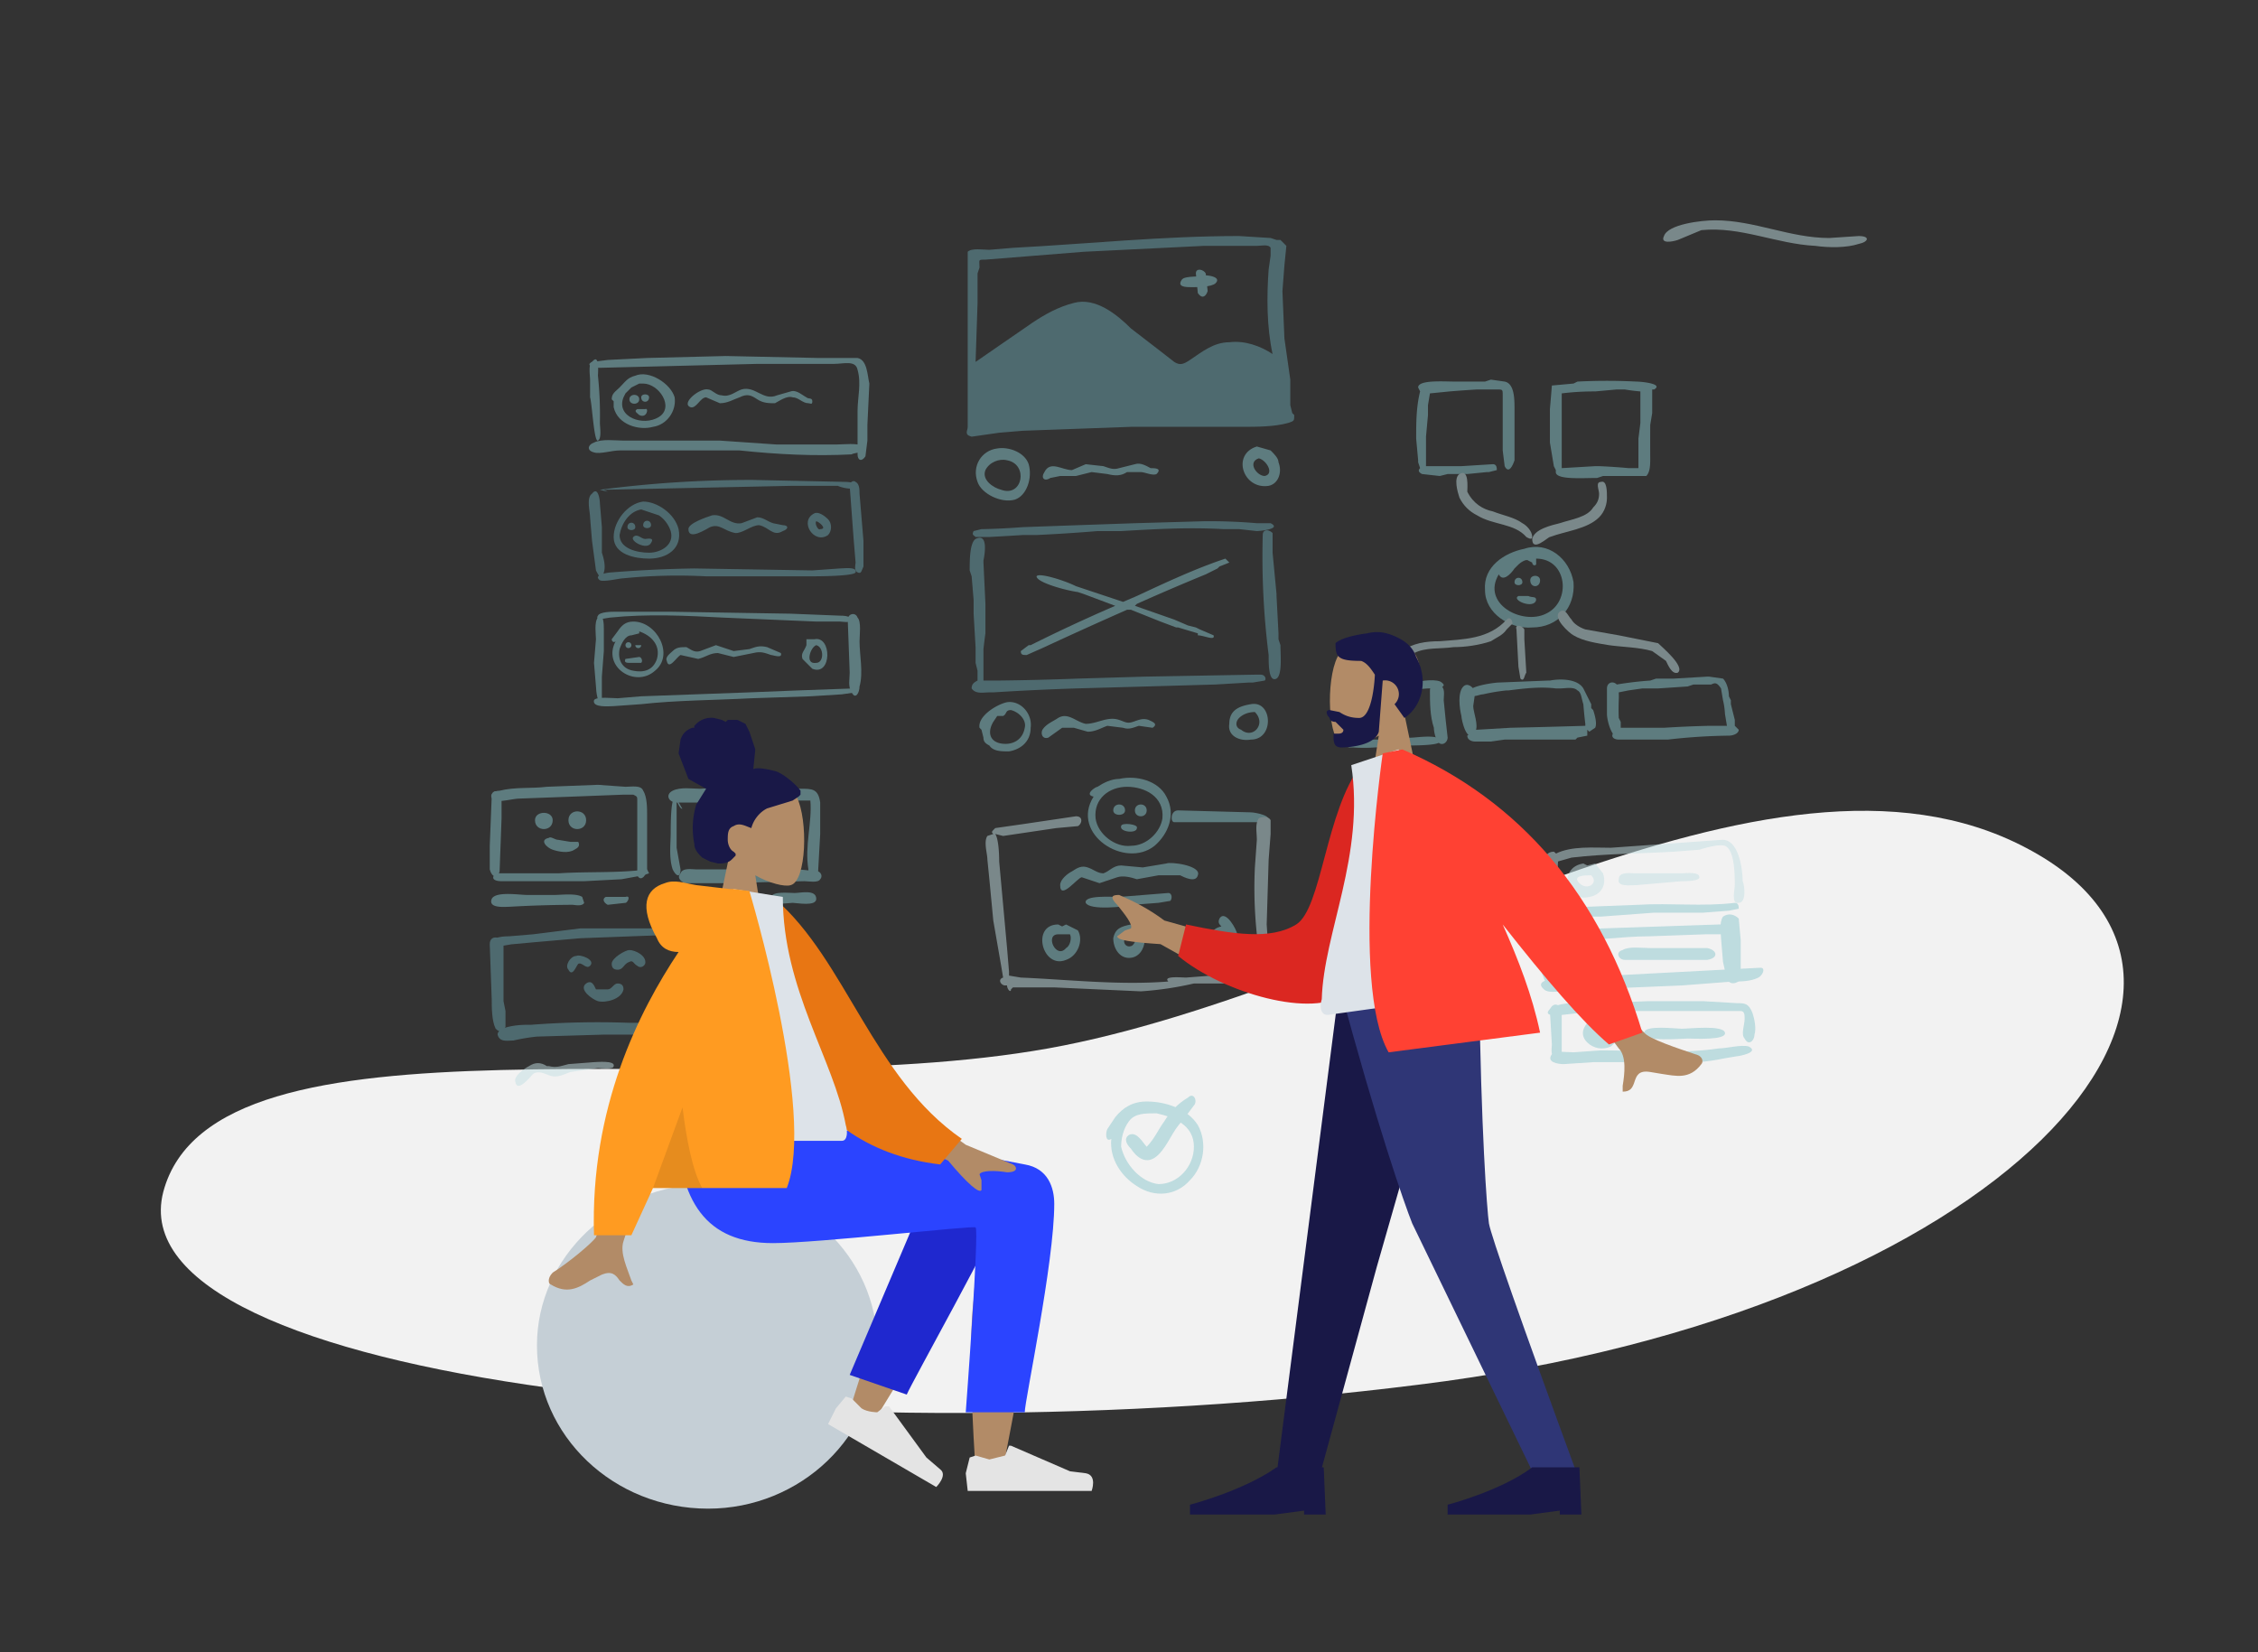 <svg width="1148" height="840" fill="none" xmlns="http://www.w3.org/2000/svg"><rect width="100%" height="100%" fill="#333333" stroke="none"/><path fill-rule="evenodd" clip-rule="evenodd" d="M83 606c26-98 282-43 450-73 167-30 366-171 497-102 132 69-8 236-309 273-302 38-663-1-638-98z" fill="#F2F2F2"/><g opacity=".5" fill-rule="evenodd" clip-rule="evenodd"><path d="M301 184c-2 1-1 7-1 9v9c1 3 2 23 4 22s1-7 1-9a192 192 0 00-1-24c0-1 1-12-3-7" fill="#89C5CC"/><path d="M369 181l-40 1-20 1-8 1c-4 2 2 3 4 3l80-2h39c5 0 11-2 12 3 2 7 0 14 0 21v22c0 3 2 4 4 1l1-8v-8l1-21c-1-4-1-12-6-13h-20l-47-1" fill="#89C5CC"/><path d="M332 224h-15c-4 0-11-1-15 1-3 1-4 4 0 5 3 1 9-1 13-1h61c19 2 38 3 57 2 1-1 10-1 6-4-2-2-11-1-14-1h-30l-29-2h-34M327 195c8 0 16 12 8 17s-22 0-18-10l1-2 3-3 4-2h2m-4-4c-4 1-5 3-8 6-2 2-4 3-4 6l1 1v3c2 9 13 12 20 10 7-1 12-8 11-15-2-7-13-14-20-11" fill="#89C5CC"/><path d="M320 203c0 3 5 3 5 0s-5-3-5 0M326 202c0 3 4 3 4 0 0-2-4-2-4 0M328 208h-4c-2 1 0 2 1 3 4 2 5-4 3-3M397 201s-1 0 0 0zm-20-3c-3 1-6 4-10 3-3 0-5-3-7-3-4-1-14 7-9 9 3 1 5-5 8-5l7 3c4 0 7-2 10-3 4-2 6-1 9 1s6 2 9 2c2-1 6-4 9-3 3 0 5 3 8 3 1 0 2 1 2-1s-2-1-3-2c-2-1-5-4-8-3l-7 2c-7 3-11-5-18-3" fill="#89C5CC"/><path d="M383 244a588 588 0 00-78 5l4 1-2-1 95-2h24c2 1 7 2 9 1 4-2-3-3-5-3l-47-1M301 251c-3 2-1 9-1 12l1 12 2 15c1 2 3 6 4 1 1-3 0-7-1-10v-13l-1-12c0-2-1-9-4-5" fill="#69A1AC"/><path d="M353 289a654 654 0 00-42 2c-1 0-10 1-6 4 2 1 10-1 12-1a277 277 0 0142-1h53c3 0 22 0 23-2 1-3-6-2-8-2l-14 1-60-1" fill="#69A1AC"/><path d="M432 247l2 27 1 12c0 1-1 4 1 5s2-1 3-3v-13l-1-12-1-12c0-2 0-5-2-6-1-1-3 0-3 2M326 259l9 3c3 2 5 5 6 8 2 7-5 11-11 11s-15-2-15-9c1-6 5-12 11-13m1-4c-8 1-15 10-15 18 0 9 11 11 18 11 9 0 17-5 15-15-2-8-11-14-18-14" fill="#69A1AC"/><path d="M319 268c0 2 4 2 4 0 0-3-4-3-4 0M327 267c0 2 4 2 4 0 0-3-4-3-4 0M322 273c-2 2 7 7 9 3 2-3-2-2-3-2-2 0-4-3-6-1M397 267zm-35-5c-3 1-12 4-12 7 0 6 9 0 11-1 5-2 7 2 13 3 4 0 8-4 12-4 5 1 7 6 12 3 3-1 3-3 0-3l-5-1c-3-1-5-3-8-3l-8 3c-6 1-9-5-15-4M418 269zm0-2c1 0 1 0 0 0zm-3-2zm0 0c1 0 6 4 2 4-1 1-3-3-2-4m-1-4c-8 4 0 16 7 11 2-2 2-6 0-8s-5-4-7-3" fill="#69A1AC"/><path d="M341 311h-28c-2 0-8 0-9 2-2 3 5 1 6 1 19-2 39-1 58 0l47 2h12c2 0 5 1 5-1 1-2-4-2-5-2l-25-1-61-1" fill="#89C5CC"/><path d="M304 314c-2 2-1 9-1 11l-1 12 1 12c0 2 1 11 3 6v-11l1-13v-11c0-2 0-9-3-6" fill="#89C5CC"/><path d="M434 350l-28 1-25 1-55 2-12 1c-2 0-11-1-12 1-1 4 8 3 10 3l14-1c18-2 37-2 56-3l30-1 16-1 7-1c0-1 1-3-1-2" fill="#89C5CC"/><path d="M431 315l1 27c0 3-1 7 1 10 2 4 4 0 4-3 2-7 0-16 0-23 0-3 1-10-1-12-1-3-5-2-5 1M415 328c4 1 4 9 0 9-6 1-3-8 0-9m-1-3h-4v3c-1 3-3 4-2 7l5 5c10 4 10-17 1-15M325 322v-1c6 2 11 7 9 14-2 6-7 7-12 6-6-1-8-6-7-11 1-3 3-7 6-7l4-1m-3-3l-4 2 4-2m0-3c-4 0-6 2-8 5l-3 4c0 1 1 2 2 1-7 13 10 24 20 15 10-8 1-25-11-25" fill="#89C5CC"/><path d="M318 328c0 2 3 2 3 0s-3-2-3 0M323 328c0 2 3 2 3 0h-3M325 334l-7 1c-1 2 1 2 2 2h6c1-1 0-3-1-3M381 330zm-17-2l-8 3c-3 1-5-1-7-2-3 0-5 0-7 2-1 1-4 3-3 5 1 5 5-2 7-3l9 2c4-1 6-3 10-3l8 2 10-2c4-1 6 0 9 1 1 0 6 2 5-1l-7-3c-4-1-6 0-9 1l-8 1-9-3" fill="#89C5CC"/></g><g opacity=".5" fill-rule="evenodd" clip-rule="evenodd"><path d="M496 184l1-30v-15l1-3c0-4-1-4 3-4l50-4 61-3h27c2 0 6-1 7 1v4l-1 7c-1 14-1 29 2 43-6-4-14-7-22-6-8 0-14 5-20 9-3 2-5 3-8 1l-9-7-13-10c-7-7-18-16-29-13-8 2-15 6-21 10l-29 20m134-64c-39 0-77 4-115 6l-12 1c-3 0-9-1-11 1v23 66c0 2-2 4 2 5l14-2 12-1 55-2h56c8 0 17 0 24-2 3-1 3-1 3-4l-1-1-1-4v-13l-3-21-1-24 1-13 1-10-3-3h-2l-3-1-16-1" fill="#69A1AC"/><path d="M608 139l1 10c2 3 4 2 5-1l-1-9c-1-2-5-3-5 0" fill="#89C5CC"/><path d="M613 140c-2 1-10 0-12 2-3 4 2 4 5 4 2 0 10 0 12-2 3-3-3-4-5-4M512 234c11 2 8 19-3 15-4-1-10-5-8-10 2-4 7-6 11-5m-5-6c-8 1-13 9-10 17 2 6 12 11 19 9 6-2 9-11 7-18-2-6-10-9-16-8M577 236l-8 2c-3 1-5 0-8-1l-9-1-7 3c-5 0-11-5-14 1-2 3 0 5 3 3l5-1h8l8-2 8 1c4 1 7 1 10-1h7c2 0 6 2 8 1 3-3-1-3-3-3-2-1-5-3-8-2M640 233c4 1 8 8 3 9-4 0-9-7-3-9m-1-6c-13 4-7 22 6 20 5-1 7-7 5-12 0-2-2-4-4-6l-7-2" fill="#89C5CC"/><path d="M577 266l35-1a284 284 0 0127 1h7c6 3-6 4-7 4l-9-1h-8c-18-1-35 0-52 1h-12a873 873 0 01-31 2h-7a1411 1411 0 01-17 1h-7c-1-1-2-1-1-3l4-1h1a354 354 0 0020-1l28-1 29-1zm61 77h3c2 0 3 2 2 3l-6 1h-2l-17 1-35 1-36 1a1380 1380 0 00-42 2h-2c-3 0-7 1-9-2 0-2 1-3 3-4v-4-1l-1-4v-4-4l-1-17v-7l-1-12-1-3c0-5 0-14 3-16 6-3 5 6 4 11v1l1 21v15a254 254 0 00-1 8v16h7a1495 1495 0 0041-1l34-1 56-1zm4-71a398 398 0 003 61c0 5 0 14 4 12 3-2 2-12 2-17l-1-3v-3l-1-19v-1l-2-21v-2-8c-2-2-5-2-5 1z" fill="#69A1AC"/><path d="M578 303c15-7 30-14 45-19l2 2-5 2-1 1-6 3a1229 1229 0 00-35 15l-1 1 20 7 7 3 4 1 2 1 7 3c1 3-5 0-8 0v-1l-10-3h-1l-8-3-15-6h-2a2379 2379 0 00-42 19l-9 4c-2 0-3 0-3-2l4-3h1a842 842 0 0143-20l-16-6-3-1c-7-1-21-5-21-8 1-2 14 2 20 5l3 1 21 7 7-3zM514 361c4 1 8 5 7 9-1 6-6 9-12 8s-7-6-4-11l2-3h3c2-1 1-3 4-3m-2-4c-5 1-15 7-14 13l1 1 1 4c0 2 1 3 3 4 2 3 6 3 10 3 6-1 11-5 11-12 1-7-5-14-12-13M538 365c-3 2-6 3-8 6-1 2 0 5 3 4l7-5h6l7 2c4 0 7-2 10-3l8 1c3 1 5 0 8-1l7 1c3-2 0-3-2-4-3-1-5 0-8 1s-4 0-7-1c-6-2-11 2-17 2-5-1-9-6-14-3M638 362c6 6-1 14-7 9-3-1-3-4-1-6s5-3 8-3zm-2-4c-6 1-11 3-11 10-1 6 5 9 11 8 12 0 11-20 0-18z" fill="#89C5CC"/></g><path opacity=".5" fill-rule="evenodd" clip-rule="evenodd" d="M872 112c-7 0-24 2-26 8-2 4 4 3 7 2l12-5c20-2 38 7 58 8 7 1 16 1 22-1 5-1 6-4 0-4l-15 1c-20 0-38-9-58-9" fill="#C1DEE2"/><g opacity=".5" fill-rule="evenodd" clip-rule="evenodd"><path d="M304 399l-26 1c-8 1-16 0-24 2-3 0-6 2-3 5 3 1 10-1 13-1l27-1 26-1h5c2 1 2 1 2 3v38c2 4 5-1 5-3v-15-13c0-3 0-9-2-12-1-3-6-2-9-2l-14-1" fill="#89C5CC"/><path d="M250 405l-1 25v12c1 4 4 5 5 1l1-27v-12c-1-2-5-3-5 1" fill="#89C5CC"/><path d="M329 442c-15 2-30 1-45 2h-32c-3 3 0 4 3 4h42l19-1 11-2 3-1-1-2M268 455c-4 0-16-2-18 2-2 5 7 4 9 4a613 613 0 0132-1c1 0 5 1 6-1l-1-3c-3-2-11-1-14-1h-14M318 456h-10c-2 1-1 3 1 4l9-1c1 0 3-4 0-3M343 406c-2 0-2 14-2 17 0 6-1 13 1 19 2 4 4 4 4 0l-2-11v-24s2 5 3 4c0 1-3-6-4-5" fill="#89C5CC"/><path d="M371 400l-15 1c-4 0-10-1-14 1s-2 6 2 6h11l30-1h27c1 11-3 23-1 35 0 2 0 4 2 5 3 0 3-3 3-5l1-18v-16c-1-7-4-7-10-7l-36-1" fill="#89C5CC"/><path d="M354 442c-2 0-7-1-8 2-2 2 0 4 2 5h20l41-1c2 0 7 1 8-1 1-1 1-3-1-4l-10-1h-52M366 454h-16c-4 1-5 5 0 6l14-1c2 0 3 0 4-2 1-1-1-3-2-3M404 454c-3 0-11-1-12 2-2 5 9 3 11 3s12 2 12-2c0-5-8-3-11-3" fill="#89C5CC"/><path d="M249 480l1 28c0 4 0 11 2 15 2 2 4 2 5-1v-8l-1-5v-15-14c-1-4-7-5-7 0" fill="#69A1AC"/><path d="M344 472h-49l-24 3-12 1c-1 0-11 0-7 4 1 2 7 0 9 0l11-1 23-2 53-2h15c1 0 10 1 6-3l-11-1-14 1" fill="#69A1AC"/><path d="M366 487v-13c0-4 6-5 8-1l1 11-1 4 1 8v22c-1 3-4 5-6 3l-4 1h-1l-13 2-26 2h-18l-34 1a95 95 0 00-12 2c-3 0-7 1-8-3 0-4 10-5 15-5h2a445 445 0 0150-1h4a260 260 0 0044-2l-1-9v-4l-1-18z" fill="#69A1AC"/><path d="M379 478c-2 0-4 2-3 4 2 3 5 2 8 2h23c2-1 5-2 3-5-1-2-6-1-8-2l-23 1M392 491c-3 0-10 0-11 3-2 6 7 4 10 4s10 1 12-2c3-6-8-5-11-5M385 504c-2 2-2 4 0 6l8 1c3 0 12 2 14-2 2-5-7-5-9-5-3 0-11-2-13 0" fill="#C1DEE2"/><path d="M272 417c0 6 9 6 9 0 0-5-9-5-9 0M289 417c0 6 9 6 9 0s-9-6-9 0M279 426c-5 1-1 5 2 6s8 2 11 0c2-1 3-2 2-4h-4l-6-1c-2 0-4-2-5-1M365 418c0 3 5 3 5 0 0-4-5-4-5 0M377 418c0 4 7 4 7 0s-7-4-7 0M377 427c-3 0-13 1-14 6-1 6 10 1 13 0h8c2 0 4 0 4-2 0-5-8-4-11-4" fill="#89C5CC"/><path d="M293 486c-3 0-6 5-4 7 2 4 4-2 5-3 2-1 4 3 6 1 3-3-5-6-7-5M320 483c-2 0-9 4-9 7 0 2 1 3 3 3 3 0 3-3 6-4 2-1 2 1 4 2 1 1 3 1 4-1 1-4-5-7-8-7M298 500c-4 3 3 8 6 9 4 1 12-1 13-6 0-2-1-3-3-3s-3 3-5 3h-6c-1-2-2-5-5-3" fill="#69A1AC"/><path d="M302 540l-13 1c-4 1-6 2-10 1h-1c-3-2-6-2-9 0-2 1-8 5-7 8 1 6 8-3 9-4 3-2 6 0 9 1 4 1 7-1 10-2l14-2c1 0 8 1 8-1 1-3-9-2-10-2M331 551c1 0 1 0 0 0zm12-11c4-1 15-3 17 0s-1 12-3 13h-8l-11-1-7-1-1-10c3 1 10-1 13-1m8-4l-14 1-7 2h-3c-3 1-1 10 0 12 1 4 4 5 7 5h14c4 0 10 1 13-3 1-3 3-10 2-13-2-4-9-4-12-4" fill="#C1DEE2"/><path d="M401 554zm1-2c0 1 0 1 0 0zm-11 0l6-1c-2 3-4 2-7 1h1m-9-1h1l1 1-3-1h1m-5-3h2-2m16-8h1-1m10-1s1 1 0 0zm0 0zm-1-1c2 1 2 3 0 0zm-25 0c0 1 0 0 0 0zm8-5c-3 0-10 0-13 2-4 2-2 11-1 15 0 5 3 7 8 7l19 1c5 0 9-2 10-8l1-6-1-3c-1-6-4-7-10-7l-13-1" fill="#89C5CC"/></g><g opacity=".5" fill-rule="evenodd" clip-rule="evenodd"><path d="M573 400c9 0 19 5 18 16-1 7-8 14-16 14-8 1-17-6-18-14-1-10 7-16 16-16m-4-4c-4 0-8 2-11 4-1 0-7 4-2 5-12 19 16 37 31 25 7-6 11-16 6-25-4-8-15-11-24-9" fill="#89C5CC"/><path d="M566 412c0 3 6 3 6 0 0-4-6-4-6 0M577 412c0 4 6 4 6 0s-6-4-6 0M570 420c-1 3 8 4 8 1 1-2-8-3-8-1M597 418h46c6-3-5-5-7-5l-37-1c-4 0-4 6-2 6" fill="#89C5CC"/><path d="M644 470l1-33 1-13v-7c-1-2-4-2-6-1-2 3-1 7-1 11l-1 14a224 224 0 002 42c0 2 4 11 3 12-1 2-10 1-12 1h-15l-13 1c-2 0-12-1-9 2-25 2-51-1-75-2l-6-1v-2l-1-12-2-22-2-22c0-1 0-11-2-14l4 1 27-4 11-1c2-1 3-5-1-5l-27 4-7 1-7 1c-2 2-2 2-1 3l-3 1c-2 3 0 9 0 12l1 10 2 21 4 23 1 6c-3 1-1 4 1 4h1c0 2 2 4 2 2l1-1h21l44 2a170 170 0 0027-4h17l12-1c3 0 9 0 10-3 2-2-1-8-1-11l-1-15" fill="#C1DEE2"/><path d="M593 439l-12 2-11-1c-4 0-6 3-9 4-3 0-5-2-8-3s-5 0-8 2c-2 1-6 4-6 7 0 8 9-4 11-4l9 3 9-3c3-1 7 0 10 1l11-2h11c2 1 8 4 9 0 2-5-14-7-16-6M594 454l-25 2c-4 0-18-1-17 3 2 4 20 2 24 1l13-1 6-1c1-1 1-4-1-4M536 475zm2 0h6c1 2 0 6-2 7-5 6-11-7-4-7m0-5c-14 0-8 23 4 18 6-2 9-10 6-15l-6-3-2 1-2-1M573 476l4 1c1 1-1 4-2 4-3 1-5-3-2-5m2-6c-5 1-8 2-9 7 0 5 3 10 8 10 10 0 11-18 1-17M624 476c1 8-8 1 0 0zm-4-9c-1 2 0 3 1 4-10 2-8 17 3 15 5-1 6-7 5-11 0-2-6-13-9-8" fill="#89C5CC"/></g><path opacity=".5" fill-rule="evenodd" clip-rule="evenodd" d="M683 488c-5 1-16 5-16 9 0 6 10-1 12-2 11-5 25 2 37 3 5 1 16 2 20-1 9-4-11-3-13-3-13-1-27-7-40-6" fill="#C1DEE2"/><g opacity=".5" fill-rule="evenodd" clip-rule="evenodd"><path d="M786 436v17c1 2 1 5 3 6s3 0 4-2l-1-7v-10c0-2 1-5-2-7-2 0-4 1-4 3" fill="#C1DEE2"/><path d="M875 427l-56 4c-9 0-20-1-28 3-1 0-7 4-2 5 1 1 2-1 3-1l7-2c17-2 35-2 52-3l13-1c3-1 10-3 13-2 5 2 5 15 5 20 0 2-2 10 2 9 4 0 3-9 2-11 0-6-2-22-11-21" fill="#C1DEE2"/><path d="M882 459c-16 2-33 0-49 1l-26 1h-11c-2 0-10 1-5 5h23l27-2h25l13-1 5-1c0-1 0-3-2-3" fill="#89C5CC"/><path d="M802 447zm7-2zm0 0c4 4-2 8-6 4s3-4 6-4m-4-6c-13 2-9 20 3 17 6-1 9-6 7-12l-4-5-4 1-2-1M855 444h-24c-2 0-8-1-8 3-1 4 6 3 9 3l23-2c2 0 9 0 9-2 0-3-7-2-9-2" fill="#C1DEE2"/><path d="M874 470l-59 2-22 1h-5c-4 3 0 5 2 5 17 1 33-2 49-2l28-1h8l6-1c6-4-5-4-7-4" fill="#89C5CC"/><path d="M784 480v15c1 2 1 4 3 5 2 0 3-1 4-3v-15c0-2 0-5-3-5-2-1-4 1-4 3" fill="#89C5CC"/><path d="M895 492l-95 5c-3 0-22 0-15 6 2 2 7 1 10 1l12-1 48-2 26-2c4 0 9 0 13-2 2-1 4-5 1-5" fill="#89C5CC"/><path d="M876 466c-2 3-1 8-1 11l1 12 2 9c2 3 5 2 7 0v-10-10l-1-11c-2-2-5-3-8-1M804 485zm6-1c5 1-4 8-6 3v-2l1 1 5-2m-1-5c-4 1-9 1-10 4-3 5 1 10 6 11 4 0 11-2 12-7 0-5-4-8-8-8M839 482c-4 0-11-1-14 1-4 1-2 5 1 5h42c6-1 5-5 0-6h-29M829 530c0 2 2 0 2 0s-2-2-2 0M788 514l1 17c0 2-1 6 2 7 2 1 3-2 3-3v-18c0-2 0-5-2-6s-4 1-4 3" fill="#89C5CC"/><path d="M886 514zm0 0s1 0 0 0zm-48-5l-27 1h-12c-3 0-9 1-11 3-4 4 4 3 6 3l9-1 20-1h62c2 0 2 2 2 4 0 3-2 8 0 10 2 4 5 1 5-2 1-3 0-8-1-11-2-5-4-5-8-5l-17-1h-28M874 533c-20 3-40 1-60 1l-14 1c-3 0-9-1-11 1-3 4 3 5 6 5l15-1h51c8 0 15-2 22-3 1 0 12-2 6-5-4-1-11 1-15 1" fill="#89C5CC"/><path d="M817 526c-1 0-1 0 0 0zm-1 0zm-1-2zm0 0l1 2c-4 1-6-2-1-2m0 0zm-7-5c-3 3-5 7-1 11 3 3 8 4 12 2 4-3 4-8 1-11-2-2-3-2-6-2-1 0-4-2-6 0M836 525c0 5 18 3 22 3 3 0 20 1 19-3s-18-2-22-2c-3 0-19-2-19 2" fill="#89C5CC"/></g><g opacity=".5" fill-rule="evenodd" clip-rule="evenodd" fill="#89C5CC"><path d="M588 566c9 2 19 6 19 17 0 10-8 19-18 19-9-1-17-10-19-19 0-4 1-9 4-13s8-4 14-4m-5-6c-7 0-12 3-16 8l-4 6c-1 2-1 7 2 5-1 10 5 19 13 24 9 6 20 5 27-3 7-7 9-19 4-28-5-8-16-12-26-12"/><path d="M604 558c-5 3-9 7-12 12-3 4-5 9-9 13-2-2-5-8-9-6-3 2-1 5 1 7 4 6 9 8 14 3s7-12 12-17l6-8c2-2 0-7-3-4"/></g><g opacity=".5" fill-rule="evenodd" clip-rule="evenodd"><path d="M770 208v26c-1 3-3 7-5 3l-1-8v-2-9-17c0-3 0-3-3-3h-10a606 606 0 00-14 1l-10 1-1 6v5l-1 11v14a18 18 0 000 1h18l16-1c2 0 2 2 2 3l-4 1h-1l-10 1h-10l-4 1-9-1c-2-1-2-2-1-3l-1-3v-1l-1-11c0-8 0-16 2-24l-1-2c0-4 13-3 19-3h15l3-1 7 1c5 1 5 9 5 14zM802 194a291 291 0 0130 0c2 0 14 1 9 4h-1v12l-1 6a1539 1539 0 000 17c0 3 0 7-2 9h-22l-3 1c-8 0-21 1-21-3v-1l-1-2-2-12v-17a1568 1568 0 001-12l11-1 2-1zm-8 44l17-1h2a290 290 0 0115 1h5v-1-11-3l1-8v-5-3-8a92 92 0 01-8-1h-4l-11 1h-1a132 132 0 00-16 1v30a1668 1668 0 010 8z" fill="#89C5CC"/><path d="M742 241c-3 2-1 9 0 12 2 4 5 7 9 9 8 5 19 4 25 11 0 0 3 2 3 0 0-3-3-6-5-7-4-3-10-4-15-6-5-1-10-4-13-10 0-2 1-12-4-9M814 245c-3 0-1 4-1 6 0 3-1 5-3 7-3 5-11 6-17 8-4 1-13 3-14 8 0 7 8-1 9-1 8-3 19-4 25-10 3-3 4-7 4-10s0-9-3-8" fill="#C1DEE2"/><path d="M755 300c-1-12 10-19 20-21 12-4 23 5 25 17 1 13-8 23-21 23-11 1-24-7-24-19zm26-16v3c-1 1-2 0-2-1l-2-1c-1-1-4 1-5 2l-2 2c-2 3-6 7-8 3-9 15 12 26 24 20 13-6 11-28-5-28z" fill="#89C5CC"/><path d="M770 296c0 2 4 2 4 0 0-3-4-3-4 0M778 295c0 4 5 4 5 0 0-3-5-3-5 0M772 303c-4 2 8 7 9 2 0-2-2-1-4-2h-5" fill="#89C5CC"/><path d="M771 320l1 19 1 6c2 2 2-2 3-3l-1-17v-5c-1-2-5-3-4 0M766 315c-9 10-22 10-34 11-7 0-14 1-19 5-3 2-5 5-6 8-1 1-4 8 1 6l4-6 7-7c6-3 13-2 20-3 6 0 13-1 19-3 3-2 6-3 8-6l3-3c0-1-1-4-3-2" fill="#C1DEE2"/><path d="M720 347l-26 1c-1 0-7 0-6 3s9 1 11 1l27-2c2 0 11 0 7-3-2-2-11-1-13 0" fill="#89C5CC"/><path d="M683 351c-3 3-2 12-2 16 1 4 0 12 5 13h2a77 77 0 0011 0l17-1c3 0 16 0 16-2 1-4-12-2-14-2l-16 1h-8l-7-1v-7-9-7c0-2-3-3-4-1" fill="#89C5CC"/><path d="M727 351c0 6 0 13 2 19 0 2 1 7 3 8s4-1 4-3l-1-9-1-10c0-3 1-6-2-8-2-1-5 0-5 3M744 349c-3 3-2 11-1 15 0 2 3 15 7 8 2-3-1-10-1-13l1-7c-1-3-4-5-6-3" fill="#89C5CC"/><path d="M762 347l25-1h1c5-1 14-1 17 4l4 8v2l1 1c1 3 2 7 1 9l-3 2-1-1v3l-5 1-1 1h-36l-7 1h-8c-2 0-4-1-4-3l4-3h1l17-1a4232 4232 0 0038-1v-1a227 227 0 01-1-10c-1-3-1-6-3-7-2-2-6-1-9-1h-2c-8-1-16 0-24 1h-1a97 97 0 00-12 2c-2 0-5 2-7 0-3-4 13-6 15-6z" fill="#89C5CC"/><path d="M848 337c0 1 0 1 0 0zm-55-26c-4 3 5 11 7 12 5 3 12 4 18 5 7 1 15 1 22 3l7 5c1 2 3 7 6 6 4-3-8-13-10-15l-20-4-17-3c-3-1-6-3-7-5-2-2-3-6-6-4" fill="#C1DEE2"/><path d="M868 344l-17 1h-9l-3 1a178 178 0 00-17 2c-2-2-5-1-5 2v13c0 2 1 7 3 10-1 2 1 3 3 3h25a296 296 0 0131-2c2 0 5-1 5-3l-2-2v-3l-2-8v-2l-1-2c0-3-1-7-3-9l-7-1h-1zm10 25l-1-6a37 37 0 00-1-7l-1-6c-2-3-3-3-5-2h-9l-3 1-15 1h-8l-7 1-5 1a42 42 0 010 4 117 117 0 000 9l1 2v3h22a606 606 0 0123-1h9z" fill="#89C5CC"/></g><path fill-rule="evenodd" clip-rule="evenodd" d="M384 445c7 4 15 6 18 5 8-2 9-33 3-45-7-12-40-17-42 7-1 8 3 16 8 22l-9 43h27l-5-32z" fill="#B28B67"/><path fill-rule="evenodd" clip-rule="evenodd" d="M394 392c-4-1-9-2-11-1l1-10-3-9-2-4-4-2h-5l-1 1-2-1-4-1a11 11 0 00-9 3l-1 1v1h-1c-3 1-5 3-6 6l-1 7 5 13 9 5-5 8a41 41 0 00-1 20c0 3 2 5 4 7l4 2 4 1c2 0 5 0 7-2l2-2v-1l-1-1c-2-1-3-4-3-6 0-3 0-6 3-7 3-2 6 0 9 1 1-4 4-8 8-10l13-4 3-2 1-1v-2c-2-3-9-9-13-10z" fill="#191847"/><path fill-rule="evenodd" clip-rule="evenodd" d="M360 767c47 0 86-37 86-83 0-45-39-82-86-82-48 0-87 37-87 82 0 46 39 83 87 83z" fill="#C5CFD6"/><path fill-rule="evenodd" clip-rule="evenodd" d="M457 646c-10 21-25 71-25 71l12 6s33-53 53-89l-2 27c-3 23 0 72 1 86 0 9 13 7 14 0l2-11c6-31 21-112 21-132 0-8-16-15-25-9-7-7-19-11-26 0l-25 51z" fill="#B28B67"/><path fill-rule="evenodd" clip-rule="evenodd" d="M432 699l45-106c10-17 40 4 37 14-9 22-50 95-53 102l-29-10z" fill="#1F28CF"/><path fill-rule="evenodd" clip-rule="evenodd" d="M433 711l-3-1-5 6-4 8 55 32s6-6 2-9l-7-6-19-26h-2l-4 3s-5 0-8-2l-5-5zM496 740l-3 1-2 8 1 9h63s3-8-3-9l-8-1-30-13h-1l-2 5-8 2-7-2z" fill="#E4E4E4"/><path fill-rule="evenodd" clip-rule="evenodd" d="M536 612c0 30-15 100-15 106h-30s7-93 5-94-80 8-103 8c-34 0-48-21-49-61h67l110 21c12 2 15 12 15 20z" fill="#2B44FF"/><path fill-rule="evenodd" clip-rule="evenodd" d="M491 582l-36-26-8 19 35 15c10 12 16 17 17 15v-5l-1-3c1-2 8-2 14-1 6 0 5-3 3-4l-24-10zm-188 47c3-7 14-72 14-72h24l-24 74c-2 6 2 14 4 20l1 2c-3 2-5 0-7-2-2-3-4-5-9-3l-6 3c-6 4-12 7-20 2-1 0-2-3 1-6 8-5 20-15 22-18z" fill="#B28B67"/><path fill-rule="evenodd" clip-rule="evenodd" d="M384 458l10-1c36 31 50 91 95 122l-11 13c-77-9-96-82-94-134z" fill="#E87613"/><path fill-rule="evenodd" clip-rule="evenodd" d="M342 580h86c3 0 3-5 2-8-6-33-32-69-32-116l-25-4c-20 33-27 74-31 128z" fill="#DDE3E9"/><path fill-rule="evenodd" clip-rule="evenodd" d="M332 604l-11 24h-19c-2-65 23-114 43-144-5 0-9-2-11-7-9-16-6-25 4-28 5-2 10 0 16 1l17 2h2l8 1s34 113 19 151h-68z" fill="#FF9B21"/><path fill-rule="evenodd" clip-rule="evenodd" d="M332 604l15-41c2 16 5 32 10 41h-25z" fill="#000" fill-opacity=".1"/><path fill-rule="evenodd" clip-rule="evenodd" d="M701 374c-7 4-15 6-18 5-8-2-9-33-3-45 7-12 40-17 42 7 1 8-3 16-8 22l9 43h-27l5-32z" fill="#B28B67"/><path fill-rule="evenodd" clip-rule="evenodd" d="M699 343c-2-3-4-6-7-7-12 0-13-2-13-9 2-2 8-4 16-5 4-1 8-1 13 1s10 5 12 11c7 13 2 26-6 31l-5-7a7 7 0 00-6-12l-2 26c-2 7-15 8-19 8s-4-3-4-6v-1h2c1 0 3 0 3-2l-4-4c-2 0-3-1-3-2-2-2-2-4 0-4l5 1c3 2 6 3 10 3 7 0 8-21 8-22zM741 501l-41 143-29 106h-22l32-249h60z" fill="#191847"/><path fill-rule="evenodd" clip-rule="evenodd" d="M752 501c1 74 4 114 5 121 1 6 16 49 45 128h-22l-62-128c-4-10-18-50-37-121h71z" fill="#2F3676"/><path fill-rule="evenodd" clip-rule="evenodd" d="M804 770l-1-24h-24c-16 12-43 19-43 19v5h42l15-2v2h11zM674 770l-1-24h-24c-17 12-44 19-44 19v5h43l15-2v2h11z" fill="#191847"/><path fill-rule="evenodd" clip-rule="evenodd" d="M592 468l43 12-11 19-34-19c-15-1-22-2-22-4l4-3 3-1c1-2-3-7-7-12-5-5-1-5 1-5 7 3 15 7 23 13zm184 2l22-8c22 39 34 60 38 63 2 3 17 8 26 11 4 1 4 4 3 5-6 8-13 6-20 5l-6-1c-6-1-7 2-8 5s-2 5-6 5v-3c1-6 2-15-2-19l-47-63z" fill="#B28B67"/><path fill-rule="evenodd" clip-rule="evenodd" d="M702 389h-10c-18 23-20 73-33 81s-32 5-56 0l-4 16c23 19 69 32 85 19 25-21 23-82 18-116z" fill="#DB2721"/><path fill-rule="evenodd" clip-rule="evenodd" d="M761 504l-86 12c-4 0-4-5-3-8 1-34 22-73 15-119l24-8c25 30 38 69 50 123z" fill="#DDE3E9"/><path fill-rule="evenodd" clip-rule="evenodd" d="M713 381c60 26 101 74 122 144l-17 6c-14-12-32-33-54-61 8 18 15 36 19 55l-77 10c-20-35-3-152-3-152l5-1 5-1z" fill="#FF4133"/></svg>
